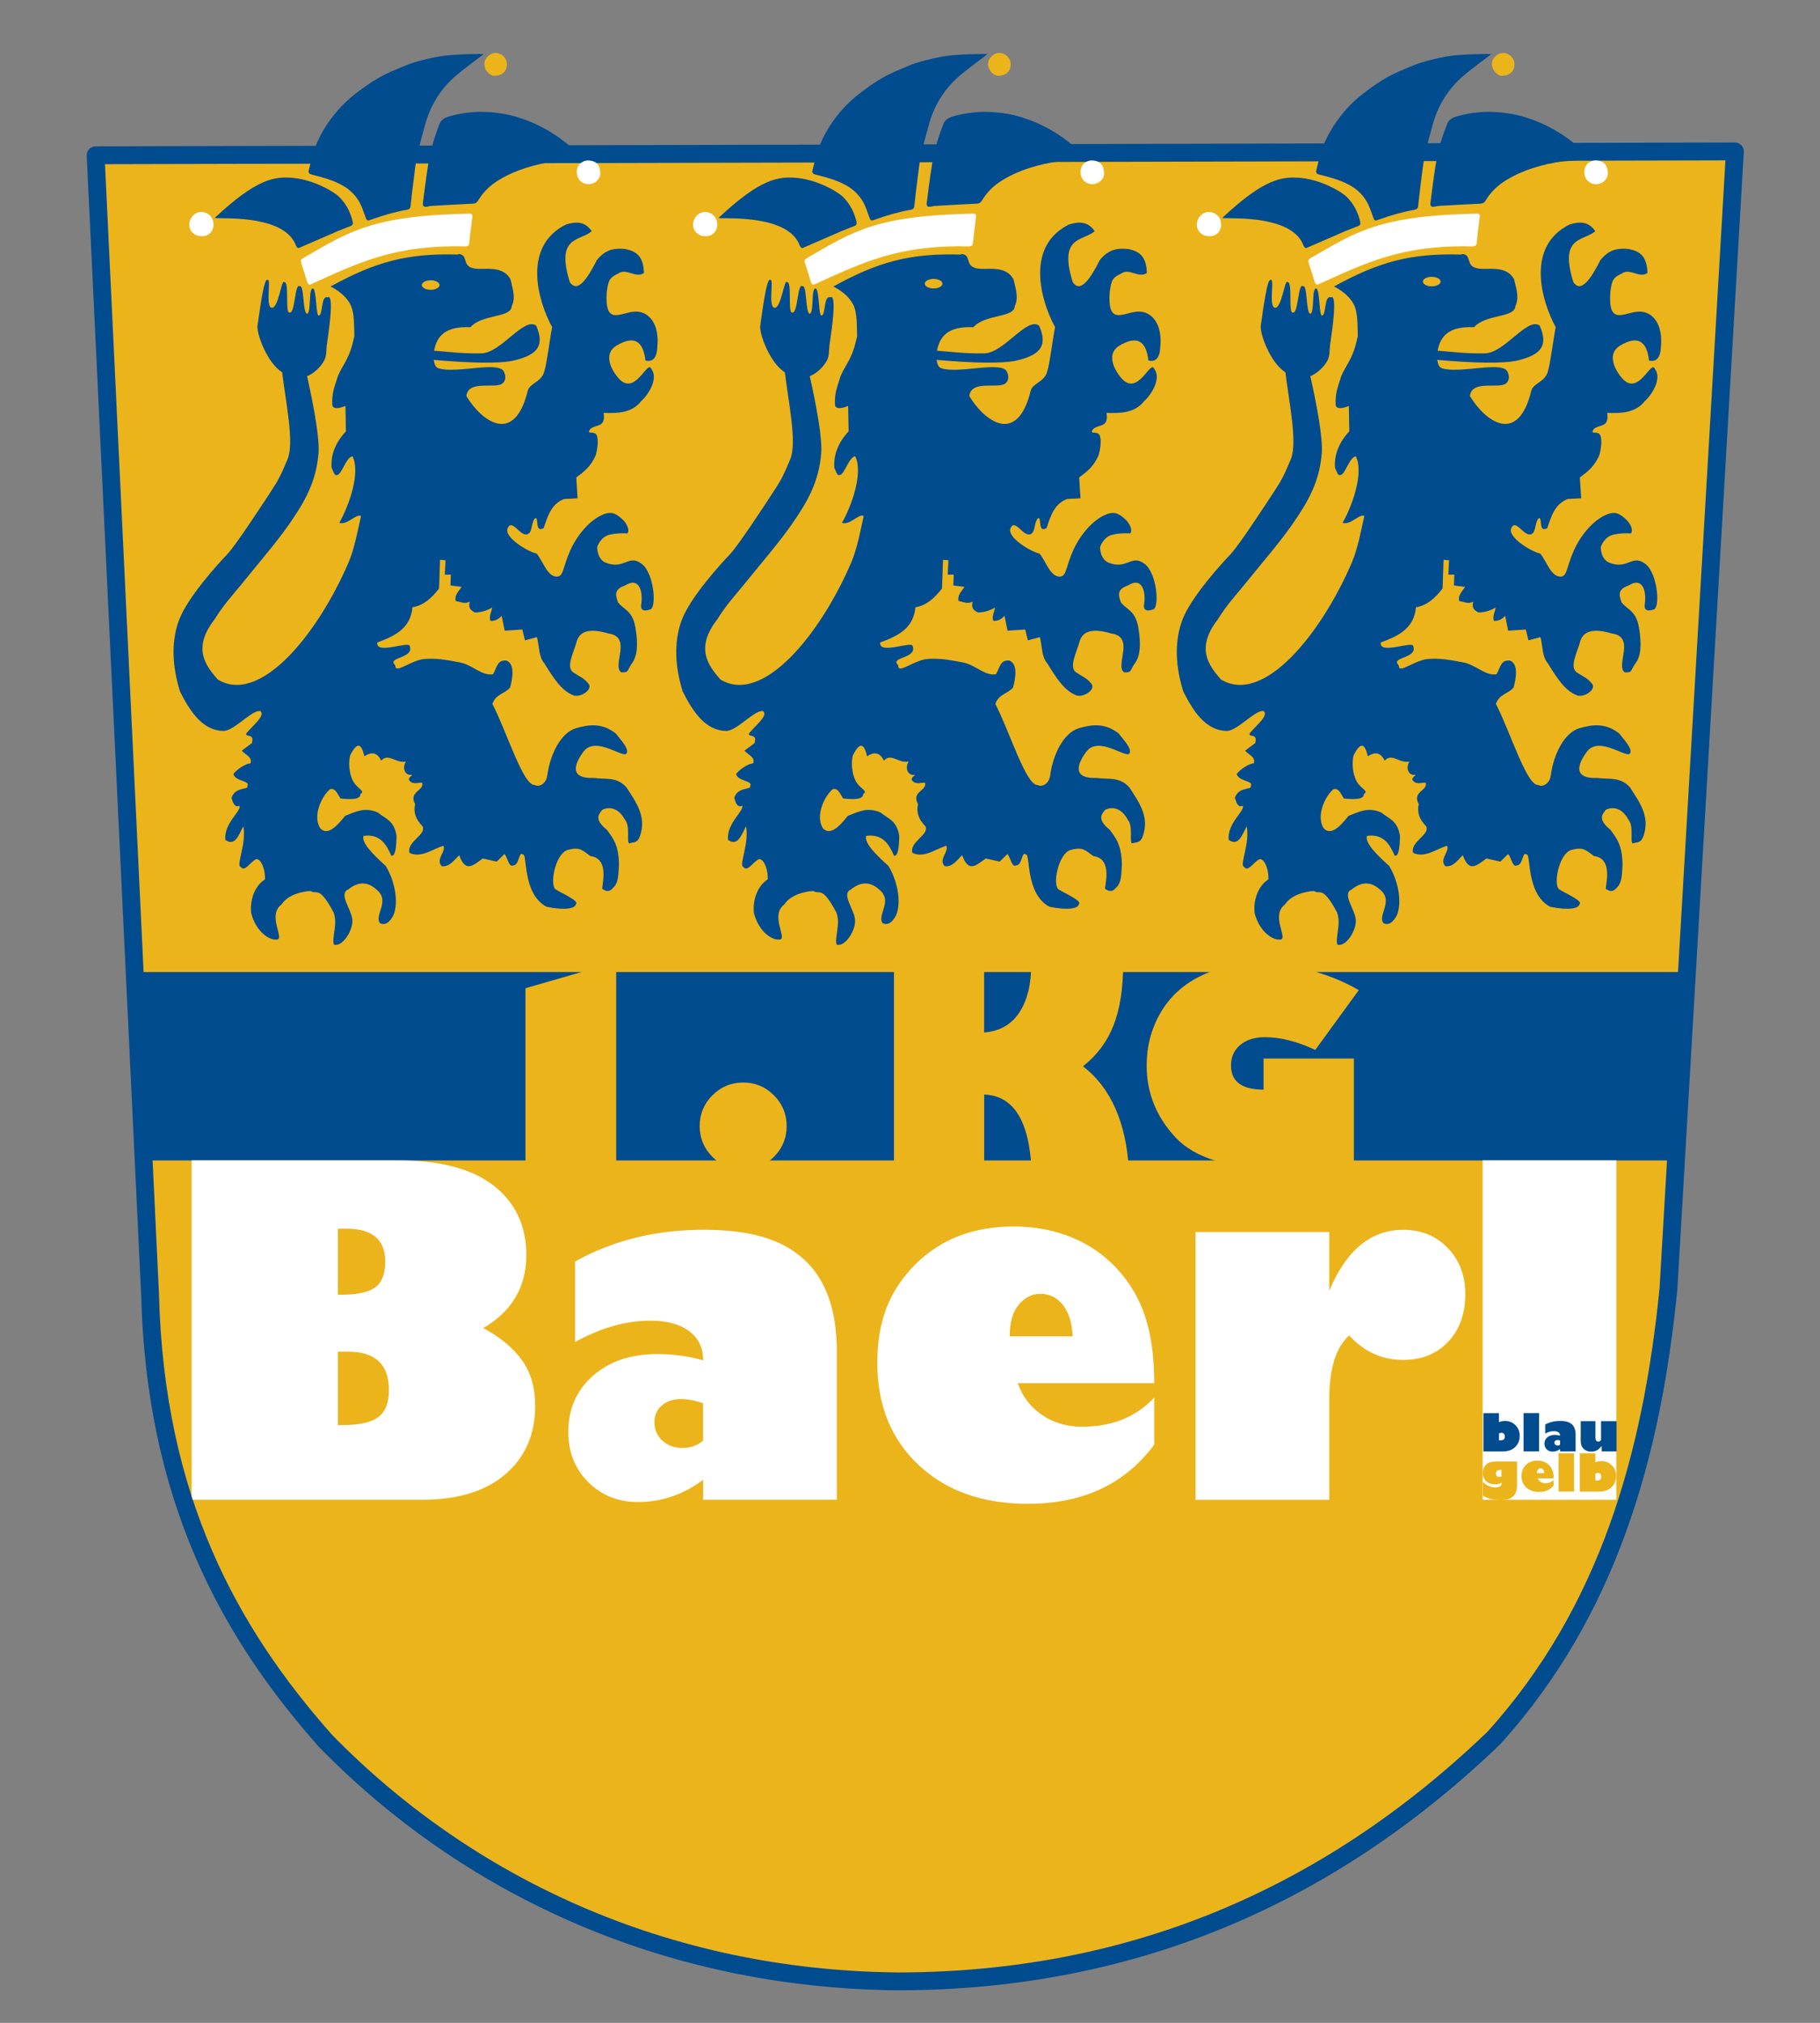<?xml version="1.0" encoding="UTF-8"?>
<svg xmlns="http://www.w3.org/2000/svg" xmlns:xlink="http://www.w3.org/1999/xlink" id="uuid-7d089dda-1c3a-452a-8d17-2b50389f38f7" viewBox="0 0 306 340">
  <rect x="0" y="0" width="306" height="340" fill="#808080" stroke="none"/>
  <defs>
    <clipPath id="uuid-28bd46a9-a8b3-4927-87db-501c021fdb9d">
      <rect width="306" height="340" style="fill:none;"></rect>
    </clipPath>
  </defs>
  <g style="clip-path:url(#uuid-28bd46a9-a8b3-4927-87db-501c021fdb9d);">
    <path d="M16.08,26.1l275.61-.65-11.17,191.19c-2.79,27.99-10.11,54.14-29.32,75.45-28.58,27.45-61.99,40.9-100.19,40.94-39.5-.36-72.72-16.3-96.28-40.42-16.19-18.27-28.64-40.7-29.5-75.1L16.08,26.1Z" style="fill:#ecb41b;"></path>
    <path d="M16.08,26.1l275.61-.65-11.17,191.19c-2.79,27.99-10.11,54.14-29.32,75.45-28.58,27.45-61.99,40.9-100.19,40.94-39.5-.36-72.72-16.3-96.28-40.42-16.19-18.27-28.64-40.7-29.5-75.1L16.08,26.1Z" style="fill:none; stroke:#004c8f; stroke-linejoin:round; stroke-width:3px;"></path>
    <path d="M221.28,28.76c.25-1,.47-2.01.77-3,.51-1.71,1.32-3.29,2.29-4.78,1.29-1.95,2.85-3.68,4.69-5.12,1.31-1.02,2.67-2,4.11-2.82,1.37-.78,2.85-1.37,4.31-1.97,1.88-.78,3.86-1.22,5.86-1.59,2.2-.4,7.16-.45,7.42-.38-.18.18-3.75,2.75-5.18,4.08-2.27,2.12-3.81,4.7-4.64,7.69-.47,1.69-.95,3.39-1.32,5.1-.28,1.28-.42,2.6-.59,3.9-.21,1.58-.39,3.17-.56,4.76-.04.39-.23.56-.6.62-2.08.38-4.1.96-6.08,1.68-.62.23-.68.16-.91-.47-.32-.89-.61-1.82-1.09-2.63-.77-1.3-1.88-2.26-3.28-2.94-1.46-.72-3-1.14-4.57-1.52-.33-.08-.64-.18-.63-.63" style="fill:#004c8f;"></path>
    <path d="M249.92,18.79c2.48.01,4.6.31,6.64.95,3.29,1.04,6.25,2.71,8.85,4.99.56.49,1.1,1.02,1.63,1.55.11.11.14.29.21.44-.14.05-.28.15-.43.16-1.33.09-2.66.11-3.98.25-1.7.18-3.36.57-4.99,1.08-1.6.5-3.11,1.17-4.55,2.03-1.45.87-2.65,2.01-3.52,3.47-.21.35-.45.5-.86.52-2.33.11-4.66.24-7,.38-.25.01-.5.08-.75.13-.49.1-.74-.12-.67-.6.27-2.02.5-4.05.82-6.06.37-2.32.95-4.6,1.82-6.79.02-.06.07-.12.08-.18.23-.99.97-1.34,1.86-1.59,1.69-.48,3.41-.68,4.83-.73" style="fill:#004c8f;"></path>
    <path d="M205.5,36.63c7.04-6.6,10.09-7.06,13.34-6.71,3.25.34,6.59,2.19,7.6,3.19,1.18,1.17,1.89,2.57,2.26,4.17.09.38-.02.59-.36.72-.76.3-1.53.58-2.28.9-2.05.88-4.09,1.77-6.12,2.66-.44.2-.49.21-.76-.24-1.8-5.06-11.52-4.58-13.49-4.65-.04,0-.07-.02-.19-.05" style="fill:#004c8f;"></path>
    <path d="M247.38,41.42c-11.76-.26-17.73,2.76-25.79,6.4-.22.09-.46-.13-.54-.4-.32-1.08-.66-2.14-1.02-3.21-.14-.44-.06-.62.45-.9,7.53-4.32,11.43-7.12,28.05-7.4.1,0,.29.22.28.33-.11,1.03-.25,2.06-.38,3.1-.04.33-.05.66-.09.99-.13.81.04,1.09-.98,1.1" style="fill:#fff;"></path>
    <path d="M203.19,39.69c-1.08,0-1.97-.86-1.96-1.91,0-1.17.91-2.14,2.01-2.14,1.19,0,2.1.93,2.07,2.14-.02,1.17-.9,2.01-2.11,1.91" style="fill:#fff;"></path>
    <path d="M266.38,28.97c-.06-1.24.96-2.07,2.03-2,1.28.08,1.9.82,1.92,2.16.01,1-.94,1.84-2.01,1.83-1.11-.02-1.95-.88-1.93-1.99" style="fill:#fff;"></path>
    <path d="M252.56,12.74c-.87,0-1.73-.99-1.73-2,0-.94.96-1.86,1.92-1.84,1.03.02,1.94.93,1.88,2.01-.05,1.02-.7,1.79-2.07,1.83" style="fill:#ecb41b;"></path>
    <path d="M136.58,28.76c.25-1,.47-2.01.77-3,.52-1.71,1.32-3.29,2.29-4.78,1.29-1.95,2.85-3.68,4.69-5.12,1.31-1.02,2.67-2,4.11-2.82,1.37-.78,2.85-1.37,4.31-1.97,1.88-.78,3.86-1.22,5.85-1.59,2.2-.4,7.16-.45,7.42-.38-.18.18-3.75,2.75-5.18,4.08-2.27,2.12-3.81,4.7-4.64,7.69-.47,1.69-.95,3.39-1.32,5.1-.28,1.28-.42,2.6-.59,3.9-.21,1.58-.39,3.17-.56,4.76-.04.39-.23.56-.6.62-2.08.38-4.1.96-6.08,1.68-.62.23-.68.16-.91-.47-.32-.89-.61-1.82-1.09-2.63-.77-1.3-1.88-2.26-3.28-2.94-1.47-.72-3-1.14-4.57-1.52-.33-.08-.64-.18-.63-.63" style="fill:#004c8f;"></path>
    <path d="M165.22,18.79c2.48.01,4.6.31,6.64.95,3.29,1.04,6.25,2.71,8.85,4.99.57.49,1.1,1.02,1.63,1.55.11.11.14.29.21.44-.14.05-.28.15-.43.16-1.32.09-2.66.11-3.98.25-1.7.18-3.36.57-4.99,1.08-1.6.5-3.11,1.17-4.54,2.03-1.45.87-2.65,2.01-3.52,3.47-.21.35-.45.5-.86.52-2.33.11-4.67.24-7,.38-.25.01-.5.08-.75.13-.49.1-.73-.12-.67-.6.27-2.02.5-4.05.82-6.06.37-2.32.95-4.6,1.82-6.79.02-.06.07-.12.08-.18.23-.99.97-1.34,1.86-1.59,1.69-.48,3.41-.68,4.83-.73" style="fill:#004c8f;"></path>
    <path d="M120.8,36.63c7.04-6.6,10.09-7.06,13.34-6.71,3.25.34,6.59,2.19,7.6,3.19,1.18,1.17,1.89,2.57,2.26,4.17.09.38-.02.59-.36.72-.76.3-1.53.58-2.28.9-2.05.88-4.09,1.77-6.12,2.66-.44.2-.49.21-.76-.24-1.8-5.06-11.52-4.58-13.49-4.65-.04,0-.08-.02-.19-.05" style="fill:#004c8f;"></path>
    <path d="M162.68,41.42c-11.76-.26-17.73,2.76-25.79,6.4-.22.09-.46-.13-.54-.4-.32-1.08-.66-2.14-1.01-3.21-.14-.44-.06-.62.45-.9,7.53-4.32,11.42-7.12,28.05-7.4.1,0,.29.22.28.33-.11,1.03-.25,2.06-.38,3.1-.04.33-.05.66-.09.99-.13.81.04,1.09-.98,1.1" style="fill:#fff;"></path>
    <path d="M118.49,39.69c-1.08,0-1.96-.86-1.96-1.91,0-1.17.91-2.14,2-2.14,1.19,0,2.1.93,2.07,2.14-.03,1.17-.9,2.01-2.11,1.91" style="fill:#fff;"></path>
    <path d="M181.68,28.97c-.06-1.24.96-2.07,2.03-2,1.27.08,1.9.82,1.92,2.16.01,1-.94,1.84-2.01,1.83-1.11-.02-1.95-.88-1.93-1.99" style="fill:#fff;"></path>
    <path d="M167.86,12.74c-.87,0-1.73-.99-1.73-2,0-.94.96-1.86,1.92-1.84,1.03.02,1.94.93,1.88,2.01-.05,1.02-.7,1.79-2.08,1.83" style="fill:#ecb41b;"></path>
    <path d="M51.88,28.76c.25-1,.47-2.01.77-3,.52-1.71,1.32-3.29,2.29-4.78,1.29-1.95,2.85-3.68,4.69-5.12,1.31-1.02,2.67-2,4.11-2.82,1.37-.78,2.85-1.37,4.31-1.97,1.88-.78,3.86-1.22,5.85-1.59,2.2-.4,7.16-.45,7.42-.38-.18.18-3.75,2.75-5.18,4.08-2.27,2.12-3.81,4.7-4.64,7.69-.47,1.69-.94,3.39-1.32,5.1-.28,1.28-.42,2.6-.59,3.9-.21,1.58-.39,3.17-.56,4.76-.04.39-.23.56-.6.62-2.08.38-4.1.96-6.08,1.68-.62.23-.68.16-.91-.47-.32-.89-.61-1.82-1.09-2.63-.77-1.3-1.89-2.26-3.28-2.94-1.47-.72-3-1.14-4.57-1.52-.33-.08-.64-.18-.63-.63" style="fill:#004c8f;"></path>
    <path d="M80.52,18.79c2.48.01,4.6.31,6.64.95,3.29,1.04,6.25,2.71,8.85,4.99.57.49,1.1,1.02,1.63,1.55.11.11.14.29.21.44-.14.05-.28.15-.43.16-1.33.09-2.66.11-3.98.25-1.7.18-3.36.57-4.99,1.08-1.6.5-3.12,1.17-4.55,2.03-1.45.87-2.65,2.01-3.52,3.47-.21.35-.45.5-.86.52-2.33.11-4.67.24-7,.38-.25.01-.5.08-.75.13-.49.1-.73-.12-.67-.6.27-2.02.5-4.05.82-6.06.37-2.32.95-4.6,1.81-6.79.02-.06.07-.12.08-.18.23-.99.97-1.34,1.86-1.59,1.69-.48,3.41-.68,4.83-.73" style="fill:#004c8f;"></path>
    <path d="M36.1,36.63c7.04-6.6,10.09-7.06,13.34-6.71,3.25.34,6.59,2.19,7.6,3.19,1.18,1.17,1.89,2.57,2.26,4.17.09.38-.02.59-.36.72-.76.3-1.53.58-2.28.9-2.05.88-4.09,1.77-6.12,2.66-.44.2-.49.21-.76-.24-1.8-5.06-11.52-4.58-13.49-4.65-.04,0-.08-.02-.19-.05" style="fill:#004c8f;"></path>
    <path d="M77.98,41.42c-11.76-.26-17.73,2.76-25.79,6.4-.22.09-.45-.13-.53-.4-.32-1.08-.66-2.14-1.01-3.21-.15-.44-.06-.62.45-.9,7.53-4.32,11.42-7.12,28.05-7.4.1,0,.29.22.28.33-.11,1.03-.25,2.06-.38,3.1-.04.33-.05.66-.09.99-.13.81.04,1.09-.97,1.1" style="fill:#fff;"></path>
    <path d="M33.79,39.69c-1.08,0-1.97-.86-1.96-1.91,0-1.17.91-2.14,2-2.14,1.19,0,2.1.93,2.07,2.14-.03,1.17-.9,2.01-2.12,1.91" style="fill:#fff;"></path>
    <path d="M96.98,28.97c-.06-1.24.96-2.07,2.03-2,1.28.08,1.9.82,1.92,2.16.01,1-.94,1.84-2.01,1.83-1.11-.02-1.95-.88-1.93-1.99" style="fill:#fff;"></path>
    <path d="M83.16,12.74c-.87,0-1.73-.99-1.73-2,0-.94.96-1.86,1.92-1.84,1.03.02,1.94.93,1.88,2.01-.05,1.02-.7,1.79-2.08,1.83" style="fill:#ecb41b;"></path>
    <rect x="23.4" y="163.38" width="259.31" height="31.67" style="fill:#004c8f;"></rect>
    <path d="M77.05,42.79c-8.51-.26-13.87,1.18-21.48,5.37,0,0,2.27,1,3.32,2.98.75,1.41.61,3.74.69,5.32-.8,3.93-1.85,4.6-2.78,6.77-.42,1.5-1.08,2.71-.93,4.91.26.83,1.61.32,2.21.1l.08,4.26c-1.83,1.97-2.57,4.03-2.4,6.15.3.55.44,1.38.9,1.19.8-.02,1.52-3.03,2.61-3.14,1.38,2.78-.61,8.36-2.23,11.18,1.36.45,2.84-1.61,3.66-1.15-.54,2.38-1.1,5.51-2.13,7.89-5.12,11.86-14.81,23.97-21.98,19.58-2.05-2.37-4.29-5.25-.49-10.13,1.43-2.34,2.99-4.01,4.34-5.67,3.33-4.13,6.06-7.23,8.23-10.37,2.6-3.75,4.49-7.05,4.88-11.85.2-2.5-.79-7.91-1.92-12.95,1.08-.41,2.32-1.56,2.87-2.62.5-.97.27-1.77.54-3.25.25-1.81,1.17-7.97.06-7.38-1.17-.39-.76,2.88-1.48,3.06-.54.18-.35-4.2-.98-4.56-.84-.08-.27,4.1-1.01,4.26-.76-.1-.46-4.99-1.24-4.62-.82-.71-.78,4.71-1.69,4.4-.84.29.02-5.34-.92-5.09-.44-.62-.97,4.47-2.1,4.3-1.12-.17.01-5.11-.72-4.67h0c-.58-.35-1.22,4.68-1.66,7.64-.2,1.31,1.55,6.23,4.14,7.88.57,4.88,2.09,11.79.9,14.63-1.18,2.84-1.63,3.63-2.88,5.53-1.25,1.9-5.82,8.93-7.26,10.43-1.44,1.51-6.68,7.2-8.12,11.11-1.4,3.81-1.04,7.99.18,11.93,1.81,3.63,3.91,6.56,7.27,6.65,1.8.05,4.94-3.69,6.26-3.33.88.75-1.31,2.42-2.39,3.76-.12.72,1.43-.11.95,1.61l-1.69,1.27c.54.69,1.86,1.07,1.44,2.15-.76,0-2.16.91-2.85,1.75.16,1.24,2.91,1.14,2.34,2.02.35.72-2.07.08-2.66,2.01.25.93.59,1.71,1.33,1.32.36.93-2.64,2.92-2.38,5.74,1.61,1.18,2.25-.78,3.03-2.28.57,2.88-1.24,6.54-.46,6.82.67.9,1.47-.59,2.44-1.21.83-.52,1.73,1.45,1.66,3.31-1.78,1.15-2.56,3.53-2.32,5.67.82,3.2,3.19,4.75,4.49,4.42.94-.44-1.75-4.11.62-5.87.98-1.55,3.32-2.2,4.87-2.26,1.12.69,1.4-1,3.87,3.58.75,1.96-.31,4.09.05,5.43,1.44.47,3.27-2.42,3.11-4.2-.16-1.78-2.4-4.36-.67-5.08,1.96-1.59,3.66-1.17,5.19.47,1.51,1.82-.77,3.87.1,5.2,1.01.46,1.69-.24,2.27-1.29,1-2.3.14-6.05-1.28-8.32-2.22-2.01-4.08-3.9-3.74-5.05,2.78-.38,3.81,1.37,4.68,3.33.67.14.85-1.34.88-3.35-.4-2.6-1.94-2.9-3.14-3.91-2.29-1.01-3.85-.06-5.52.57-1.56,2.01-3.03,3.29-4.17,2.08-1.29-2.04.15-5.29,1.64-6.57.9-.26,1.27.8,1.76,1.56,1.7.18,3.42.21,3.35-.74.9-.53-.5-.9-1.16-2.06-.75-1.29-.87-3.25-.56-4.44,1.14-2.27,1.87-2.12,2.39.15,1.39-.93,2.25-.47,2.83.73,1.23-1.37,2.44.51,4.15.15-.73,1.22-.02,2.48,1.07,2.21-.24.38-.99.65-.25,1.22.63.39,1.26.11,1.9.12.46,1.33-2.35,1.5-1.16,3.6-.6,2.49,1.54,3.8,1.29,3.88.46,1.33-2.75,2.51-2.24,4.31,1.9.95,3.8-.59,5.7-1.19.49.98-1.38,2.29-.28,3.44,1.3.18,2.05-1.02,2.94-1.85,1.06,3,2.32,1.73,3.97.55l2.33.53,1.31-1.28c.52.57.74,2.31,1.45,1.92,1.05.02.97-2.52,1.62-1.82.84-.4-.17,6.54,3.99,8.77,3.26.66,4.82.27,4.95-.43.59-.56-2.27-1.77-3.39-2.48-1.11-.71-.06-6.07,2.01-6.64,2.07-.57,2.53.1,3.79,1.02,2.92.39,2.21,3.74,2,5.5.58.41,1.16.61,1.74-.05.96-.85.97-1.85,1.09-3.97-.05-3.31-.94-4.4-2.04-5.89-2.2-1.77-1.35-2.63-.76-3.36,1.04-.52,2.67-.46,3.81,1.69,1.04,1.14.03,4.44.94,3.89.58-.13,1.21-.04,1.59-1.2,1.13-3.3-.71-5.69-2.28-8.15-1.65-1.85-3.6-1.3-5.44-1.58-4.67.19-2.95-2.88-1.77-4.45,2.06-2.65,6.55,1.13,7.21.36.51-.82-.96-2.29-1.8-3.39-2.31-1.81-4.54-1.51-6.68-.88-2.57.76-4.36,4.4-4.83,7.91-.21,1.57-1.53,2.03-2.1,1.63-1.93.23-4.76-9.06-7.13-13.62.54-1.67,2.14-1.72,2.98-2.77.43-1.6.81-3.95-.61-4.52-1.55-.14-1.54,1.02-2.27,2.3-1.85.33-3.53-1.62-5.54-1.98-2.32-.44-4.3-.83-6.45-.53-2.45.57-4.5,2.48-4.44.99-1.54-1.38,3.21-1.12,2.43-3.18.02-1.03-5.73,1.53-5.46-.64,2.88-1.07,5.59-2.3,5.92-5.92,1.9-.32,3.22-1.54,4.47-3.16l.17-4.82.92.08-.12,2.43,1.01-.02-.07,1.83,1.88.23c-.65.96-1.18,1.41-1.01,2.37,1,.21,1.59.55,2.38.11-.26,1.03.08,1.44.9,1.83,1.22-.04,2.08-.37,2.87-.84-.09.63-.61,1.6-.28,2.24.55.06,1.32-.18,1.87-.85l.51,2.51,2.97-.2.44,1.82,2.02-.54c.4,1.48.26,3.32,1.25,4.41,1.59,2.59,2.86,4.53,4.78,5.33,1.1.57,3.5-.9,2.62-1.93-.89-1.03-.97-.85-2.53-1.87-1.35-.88.14-3.52.58-5.28.53-1.66,2.15-2.21,5.27-1.28,4.14.56.58,5.39,2.2,6.54,1.35.08.96-.38,1.82-1.54.86-1.16,1.06-3.06.57-5.96-.49-2.9-1.9-2.96-2.94-4.27-.36-1.08-.78-2.16,1.17-2.82,2.45-1.57,3.06,1.07,2.74,3.12-.2,1.29.79,1.14,1.38.93,1.29.03.83-6.02-1.24-7.65-2.28-1.8-2.95,1.02-6.12-.25-1.44-.58-1.45-2.59-1.41-2.66,0,0,.53-1.64,2.02-2.02,1.48-.37,3.04-.23,3.04-.23.41-.51.02-1.66-1.03-2.55-1.05-.89-1.82-1.28-3.56-.39-1.74.89-3.74,3-4.99,5.75-1.25,2.76-1.12,4.3-2.14,4.44-1.71.15-2.38-2.46-3.52-3.85-1.69-.41-5.54-2.81-4.89-4.28.74-1.7,2.12,1.48,3.35,1.01.85-.32.55-1.81,1.22-2.65.78-.5-.12,2.57,1.49,1.62.66-1.94,1.24-4.04,3.43-4.88l2.27-.12-.22-3.51c1.24-.91,2.48-1.83,3.29-3.8.29-1.03.51-2.74.09-3.38-.47-.71-1.78.09-1.02-.97,1-.85,2.6-.15,2.24-2.7,2.21.08,4.73.06,6.31-1.97,1.35-1.21,2.89-3.9,1.72-5.4-.67-1.74-2.83,5.05-5.74,1.29-1.17-1.44-2.29-3.95-.11-5.24,3-1.78,4.47-.72,4.85,2.51.95.26,1.9-.11,1.99-2.2.42-3.89-1.39-6.16-3.82-6.01-2.43.15-5.05,2.45-4.68-3.23.26-1.99.43-2.48,1.89-3.15,1.45-1.03,2.91.84,4.36-.1-.07-2.96-1.4-3.68-3.11-4.04-1.6-.15-3.2-.12-4.8,1.86-1.69,3.33-3.28,5.54-4.54,3.72-2.46-7.82,1.7-6.86,3.68-8.58-1.17-1.71-2.7-1.62-4.31-1.13-7.38,3.63-4.8,12.76-2.35,17.26-.44,2.23-.84,5.87-1.34,7.54-.52,1.71-2.45,1.89-2.76,3.16-2.29,9.32-7.85,5.01-10.32.88.32-2.79,4.85-1.16,6.05-2.11.76-.6.5-1.55.22-2.06-.96-1.71-7.97.42-10.91-.48-.69-.21-.69-.82-.87-1.43,5.93.51,11.08.7,13.64.07,3.97-.97,5.02-2.56,3.61-5.82-2.04-1.56-5.91,4.61-9.24,4.66-3.33.05-5.67-.29-7.93-.45.45-2.37,1.8-4.15,6.11-3.95,1.99-2.25,6.85-1.53,6.95-3.53.68-1.45.17-2.86-.21-4.51-1.45-2.66-4.82-1.37-6.49-1.93-1.68-.55-.55-2.28-2.35-2.34" style="fill:#004c8f;"></path>
    <path d="M161.58,42.79c-8.51-.26-13.87,1.18-21.48,5.37,0,0,2.27,1,3.32,2.98.75,1.41.61,3.74.69,5.32-.8,3.93-1.85,4.6-2.79,6.77-.42,1.5-1.07,2.71-.93,4.91.26.83,1.61.32,2.21.1l.08,4.26c-1.82,1.97-2.56,4.03-2.4,6.15.3.55.44,1.38.9,1.19.8-.02,1.52-3.03,2.61-3.14,1.38,2.78-.61,8.36-2.23,11.18,1.36.45,2.84-1.61,3.66-1.15-.54,2.38-1.1,5.51-2.13,7.89-5.11,11.86-14.8,23.97-21.98,19.58-2.05-2.37-4.29-5.25-.49-10.13,1.44-2.34,2.99-4.01,4.34-5.67,3.34-4.13,6.06-7.23,8.23-10.37,2.6-3.75,4.5-7.05,4.88-11.85.2-2.5-.79-7.91-1.92-12.95,1.08-.41,2.32-1.56,2.87-2.62.5-.97.27-1.77.54-3.25.25-1.81,1.18-7.97.06-7.38-1.17-.39-.76,2.88-1.48,3.06-.54.18-.35-4.2-.98-4.56-.84-.08-.27,4.1-1.01,4.26-.76-.1-.46-4.99-1.24-4.62-.82-.71-.78,4.71-1.69,4.4-.84.29.02-5.34-.92-5.09-.44-.62-.97,4.47-2.1,4.3-1.12-.17.01-5.11-.72-4.67h0c-.58-.35-1.22,4.68-1.66,7.64-.2,1.31,1.55,6.23,4.14,7.88.57,4.88,2.09,11.79.9,14.63-1.18,2.84-1.63,3.63-2.88,5.53-1.25,1.9-5.82,8.93-7.26,10.43-1.44,1.51-6.68,7.2-8.12,11.11-1.4,3.81-1.04,7.99.18,11.93,1.81,3.63,3.91,6.56,7.27,6.65,1.8.05,4.94-3.69,6.26-3.33.88.75-1.31,2.42-2.39,3.76-.12.72,1.43-.11.95,1.61l-1.69,1.27c.54.69,1.86,1.07,1.44,2.15-.76,0-2.16.91-2.85,1.75.16,1.24,2.91,1.14,2.35,2.02.35.72-2.07.08-2.67,2.01.25.93.59,1.71,1.33,1.32.36.93-2.64,2.92-2.38,5.74,1.61,1.18,2.25-.78,3.03-2.28.57,2.88-1.24,6.54-.46,6.82.67.9,1.47-.59,2.45-1.21.83-.52,1.73,1.45,1.66,3.31-1.77,1.15-2.56,3.53-2.32,5.67.82,3.2,3.19,4.75,4.49,4.42.94-.44-1.75-4.11.62-5.87.98-1.55,3.32-2.2,4.87-2.26,1.12.69,1.4-1,3.87,3.58.75,1.96-.31,4.09.04,5.43,1.44.47,3.27-2.42,3.11-4.2-.15-1.78-2.4-4.36-.67-5.08,1.96-1.59,3.66-1.17,5.19.47,1.51,1.82-.77,3.87.1,5.2,1.01.46,1.69-.24,2.27-1.29,1-2.3.14-6.05-1.28-8.32-2.23-2.01-4.08-3.9-3.74-5.05,2.78-.38,3.82,1.37,4.68,3.33.67.14.85-1.34.88-3.35-.4-2.6-1.94-2.9-3.14-3.91-2.29-1.01-3.85-.06-5.52.57-1.56,2.01-3.03,3.29-4.17,2.08-1.29-2.04.15-5.29,1.64-6.57.9-.26,1.26.8,1.76,1.56,1.7.18,3.41.21,3.35-.74.9-.53-.5-.9-1.16-2.06-.75-1.29-.87-3.25-.56-4.44,1.14-2.27,1.87-2.12,2.39.15,1.4-.93,2.25-.47,2.84.73,1.23-1.37,2.44.51,4.15.15-.73,1.22-.02,2.48,1.07,2.21-.24.38-.99.65-.24,1.22.63.39,1.26.11,1.9.12.46,1.33-2.35,1.5-1.15,3.6-.6,2.49,1.54,3.8,1.29,3.88.46,1.33-2.75,2.51-2.24,4.31,1.9.95,3.8-.59,5.7-1.19.49.98-1.38,2.29-.27,3.44,1.3.18,2.05-1.02,2.94-1.85,1.06,3,2.32,1.73,3.97.55l2.33.53,1.31-1.28c.52.57.74,2.31,1.45,1.92,1.05.02.97-2.52,1.62-1.82.84-.4-.17,6.54,3.99,8.77,3.26.66,4.82.27,4.95-.43.59-.56-2.27-1.77-3.39-2.48-1.11-.71-.06-6.07,2.01-6.64,2.07-.57,2.53.1,3.79,1.02,2.92.39,2.21,3.74,1.99,5.5.58.41,1.16.61,1.74-.05.96-.85.98-1.85,1.09-3.97-.05-3.31-.94-4.4-2.04-5.89-2.2-1.77-1.35-2.63-.76-3.36,1.04-.52,2.67-.46,3.8,1.69,1.04,1.14.03,4.44.95,3.89.58-.13,1.21-.04,1.59-1.2,1.13-3.3-.71-5.69-2.28-8.15-1.65-1.85-3.6-1.3-5.44-1.58-4.67.19-2.95-2.88-1.77-4.45,2.06-2.65,6.55,1.13,7.21.36.51-.82-.96-2.29-1.8-3.39-2.31-1.81-4.53-1.51-6.68-.88-2.57.76-4.36,4.4-4.83,7.91-.21,1.57-1.53,2.03-2.09,1.63-1.93.23-4.76-9.06-7.13-13.62.54-1.67,2.14-1.72,2.98-2.77.43-1.6.81-3.95-.61-4.52-1.55-.14-1.54,1.02-2.27,2.3-1.85.33-3.53-1.62-5.54-1.98-2.32-.44-4.3-.83-6.45-.53-2.45.57-4.5,2.48-4.44.99-1.54-1.38,3.21-1.12,2.43-3.18.02-1.03-5.73,1.53-5.46-.64,2.88-1.07,5.59-2.3,5.92-5.92,1.9-.32,3.21-1.54,4.47-3.16l.17-4.82.91.08-.12,2.43,1.01-.02-.07,1.83,1.88.23c-.65.96-1.18,1.41-1.01,2.37,1.01.21,1.59.55,2.38.11-.26,1.03.09,1.44.9,1.83,1.22-.04,2.08-.37,2.87-.84-.09.63-.61,1.6-.28,2.24.55.06,1.32-.18,1.87-.85l.51,2.51,2.97-.2.44,1.82,2.02-.54c.4,1.48.26,3.32,1.25,4.41,1.59,2.59,2.86,4.53,4.78,5.33,1.1.57,3.5-.9,2.62-1.93-.89-1.03-.97-.85-2.53-1.87-1.35-.88.14-3.52.58-5.28.52-1.66,2.15-2.21,5.27-1.28,4.14.56.58,5.39,2.2,6.54,1.35.08.96-.38,1.82-1.54.86-1.16,1.06-3.06.57-5.96-.49-2.9-1.9-2.96-2.94-4.27-.36-1.08-.78-2.16,1.17-2.82,2.45-1.57,3.06,1.07,2.74,3.12-.2,1.29.79,1.14,1.38.93,1.29.03.83-6.02-1.24-7.65-2.28-1.8-2.95,1.02-6.12-.25-1.44-.58-1.45-2.59-1.41-2.66,0,0,.54-1.64,2.02-2.02,1.48-.37,3.04-.23,3.04-.23.41-.51.02-1.66-1.03-2.55-1.05-.89-1.82-1.28-3.56-.39-1.74.89-3.74,3-4.99,5.75-1.25,2.76-1.12,4.3-2.14,4.44-1.71.15-2.39-2.46-3.52-3.85-1.69-.41-5.54-2.81-4.89-4.28.74-1.7,2.12,1.48,3.35,1.01.85-.32.56-1.81,1.22-2.65.78-.5-.12,2.57,1.49,1.62.66-1.94,1.24-4.04,3.43-4.88l2.27-.12-.22-3.51c1.24-.91,2.48-1.83,3.29-3.8.29-1.03.51-2.74.09-3.38-.47-.71-1.78.09-1.01-.97.99-.85,2.6-.15,2.24-2.7,2.21.08,4.73.06,6.31-1.97,1.35-1.21,2.89-3.9,1.72-5.4-.67-1.74-2.83,5.05-5.74,1.29-1.16-1.44-2.29-3.95-.11-5.24,3-1.78,4.48-.72,4.85,2.51.95.26,1.9-.11,1.99-2.2.42-3.89-1.39-6.16-3.82-6.01-2.43.15-5.05,2.45-4.68-3.23.26-1.99.43-2.48,1.89-3.15,1.45-1.03,2.91.84,4.36-.1-.07-2.96-1.4-3.68-3.11-4.04-1.6-.15-3.2-.12-4.8,1.86-1.69,3.33-3.28,5.54-4.54,3.72-2.46-7.82,1.7-6.86,3.68-8.58-1.17-1.71-2.7-1.62-4.31-1.13-7.38,3.63-4.8,12.76-2.35,17.26-.44,2.23-.84,5.87-1.34,7.54-.52,1.71-2.45,1.89-2.76,3.16-2.29,9.32-7.85,5.01-10.32.88.32-2.79,4.85-1.16,6.05-2.11.76-.6.5-1.55.22-2.06-.96-1.71-7.97.42-10.91-.48-.69-.21-.7-.82-.87-1.43,5.93.51,11.08.7,13.64.07,3.97-.97,5.02-2.56,3.61-5.82-2.04-1.56-5.91,4.61-9.24,4.66-3.33.05-5.67-.29-7.93-.45.45-2.37,1.8-4.15,6.12-3.95,1.99-2.25,6.85-1.53,6.95-3.53.68-1.45.17-2.86-.21-4.51-1.45-2.66-4.82-1.37-6.49-1.93-1.68-.55-.55-2.28-2.35-2.34" style="fill:#004c8f;"></path>
    <path d="M245.76,42.79c-8.51-.26-13.87,1.18-21.48,5.37,0,0,2.27,1,3.32,2.98.75,1.41.61,3.74.69,5.32-.8,3.93-1.85,4.6-2.79,6.77-.42,1.5-1.07,2.71-.93,4.91.26.83,1.61.32,2.21.1l.08,4.26c-1.82,1.97-2.56,4.03-2.4,6.15.3.55.44,1.38.9,1.19.8-.02,1.52-3.03,2.6-3.14,1.38,2.78-.61,8.36-2.23,11.18,1.36.45,2.84-1.61,3.66-1.15-.54,2.38-1.1,5.51-2.13,7.89-5.11,11.86-14.8,23.97-21.99,19.58-2.05-2.37-4.29-5.25-.49-10.13,1.43-2.34,2.99-4.01,4.34-5.67,3.34-4.13,6.06-7.23,8.23-10.37,2.6-3.75,4.5-7.05,4.88-11.85.2-2.5-.79-7.91-1.92-12.95,1.08-.41,2.32-1.56,2.87-2.62.5-.97.27-1.77.54-3.25.25-1.81,1.18-7.97.06-7.38-1.17-.39-.76,2.88-1.48,3.06-.54.18-.35-4.2-.98-4.56-.84-.08-.27,4.1-1.01,4.26-.76-.1-.46-4.99-1.24-4.62-.82-.71-.78,4.71-1.69,4.4-.84.29.01-5.34-.92-5.09-.44-.62-.97,4.47-2.1,4.3-1.13-.17.01-5.11-.72-4.67h0c-.58-.35-1.22,4.68-1.66,7.64-.2,1.31,1.55,6.23,4.14,7.88.57,4.88,2.09,11.79.9,14.63-1.18,2.84-1.63,3.63-2.88,5.53-1.25,1.9-5.82,8.93-7.26,10.43-1.44,1.51-6.68,7.2-8.12,11.11-1.4,3.81-1.04,7.99.18,11.93,1.82,3.63,3.91,6.56,7.27,6.65,1.8.05,4.94-3.69,6.26-3.33.88.75-1.31,2.42-2.38,3.76-.12.72,1.43-.11.95,1.61l-1.69,1.27c.54.69,1.86,1.07,1.44,2.15-.76,0-2.16.91-2.85,1.75.16,1.24,2.91,1.14,2.35,2.02.35.72-2.07.08-2.66,2.01.25.93.59,1.71,1.33,1.32.35.93-2.64,2.92-2.38,5.74,1.61,1.18,2.25-.78,3.03-2.28.57,2.88-1.24,6.54-.46,6.82.67.9,1.47-.59,2.45-1.21.83-.52,1.73,1.45,1.66,3.31-1.77,1.15-2.56,3.53-2.32,5.67.82,3.2,3.19,4.75,4.49,4.42.94-.44-1.75-4.11.62-5.87.98-1.55,3.32-2.2,4.87-2.26,1.11.69,1.4-1,3.87,3.58.75,1.96-.31,4.09.05,5.43,1.44.47,3.27-2.42,3.11-4.2-.15-1.78-2.4-4.36-.67-5.08,1.96-1.59,3.66-1.17,5.19.47,1.51,1.82-.77,3.87.1,5.2,1.01.46,1.69-.24,2.27-1.29,1-2.3.14-6.05-1.28-8.32-2.23-2.01-4.08-3.9-3.74-5.05,2.78-.38,3.82,1.37,4.68,3.33.67.14.85-1.34.88-3.35-.4-2.6-1.94-2.9-3.14-3.91-2.29-1.01-3.85-.06-5.52.57-1.56,2.01-3.03,3.29-4.17,2.08-1.29-2.04.15-5.29,1.64-6.57.9-.26,1.26.8,1.75,1.56,1.7.18,3.42.21,3.36-.74.9-.53-.5-.9-1.16-2.06-.75-1.29-.87-3.25-.56-4.44,1.14-2.27,1.87-2.12,2.39.15,1.4-.93,2.25-.47,2.84.73,1.23-1.37,2.44.51,4.15.15-.73,1.22-.02,2.48,1.07,2.21-.24.38-.99.65-.24,1.22.63.39,1.26.11,1.9.12.46,1.33-2.35,1.5-1.15,3.6-.6,2.49,1.54,3.8,1.29,3.88.46,1.33-2.75,2.51-2.24,4.31,1.9.95,3.8-.59,5.7-1.19.49.98-1.38,2.29-.28,3.44,1.3.18,2.05-1.02,2.94-1.85,1.06,3,2.32,1.73,3.97.55l2.34.53,1.31-1.28c.52.57.74,2.31,1.45,1.92,1.05.02.97-2.52,1.61-1.82.84-.4-.17,6.54,3.99,8.77,3.26.66,4.82.27,4.95-.43.59-.56-2.27-1.77-3.39-2.48-1.11-.71-.06-6.07,2.01-6.64,2.07-.57,2.53.1,3.79,1.02,2.92.39,2.21,3.74,1.99,5.5.58.41,1.16.61,1.74-.05.95-.85.98-1.85,1.09-3.97-.05-3.31-.94-4.4-2.04-5.89-2.2-1.77-1.35-2.63-.76-3.36,1.04-.52,2.67-.46,3.8,1.69,1.04,1.14.03,4.44.94,3.89.58-.13,1.21-.04,1.59-1.2,1.14-3.3-.71-5.69-2.28-8.15-1.65-1.85-3.6-1.3-5.45-1.58-4.67.19-2.94-2.88-1.77-4.45,2.05-2.65,6.55,1.13,7.21.36.51-.82-.96-2.29-1.8-3.39-2.31-1.81-4.53-1.51-6.68-.88-2.57.76-4.36,4.4-4.82,7.91-.21,1.57-1.53,2.03-2.1,1.63-1.93.23-4.76-9.06-7.13-13.62.54-1.67,2.14-1.72,2.98-2.77.43-1.6.81-3.95-.61-4.52-1.55-.14-1.54,1.02-2.27,2.3-1.84.33-3.53-1.62-5.54-1.98-2.32-.44-4.3-.83-6.45-.53-2.45.57-4.5,2.48-4.44.99-1.54-1.38,3.21-1.12,2.43-3.18.02-1.03-5.73,1.53-5.46-.64,2.88-1.07,5.59-2.3,5.92-5.92,1.9-.32,3.22-1.54,4.47-3.16l.17-4.82.92.08-.12,2.43,1.01-.02-.07,1.83,1.88.23c-.65.96-1.18,1.41-1.01,2.37,1.01.21,1.59.55,2.38.11-.26,1.03.09,1.44.9,1.83,1.22-.04,2.08-.37,2.87-.84-.09.63-.61,1.6-.28,2.24.55.06,1.32-.18,1.87-.85l.51,2.51,2.97-.2.44,1.82,2.02-.54c.4,1.48.26,3.32,1.25,4.41,1.59,2.59,2.86,4.53,4.78,5.33,1.1.57,3.5-.9,2.62-1.93-.88-1.03-.97-.85-2.53-1.87-1.35-.88.14-3.52.58-5.28.53-1.66,2.15-2.21,5.27-1.28,4.14.56.58,5.39,2.2,6.54,1.35.08.96-.38,1.83-1.54.86-1.16,1.06-3.06.57-5.96s-1.9-2.96-2.94-4.27c-.36-1.08-.78-2.16,1.17-2.82,2.45-1.57,3.06,1.07,2.74,3.12-.2,1.29.79,1.14,1.38.93,1.29.03.83-6.02-1.24-7.65-2.28-1.8-2.95,1.02-6.12-.25-1.44-.58-1.45-2.59-1.41-2.66,0,0,.54-1.64,2.02-2.02,1.48-.37,3.04-.23,3.04-.23.41-.51.02-1.66-1.03-2.55-1.05-.89-1.82-1.28-3.55-.39-1.74.89-3.74,3-4.99,5.75-1.25,2.76-1.12,4.3-2.14,4.44-1.71.15-2.39-2.46-3.52-3.85-1.69-.41-5.54-2.81-4.89-4.28.74-1.7,2.12,1.48,3.35,1.01.85-.32.55-1.81,1.22-2.65.78-.5-.12,2.57,1.49,1.62.66-1.94,1.24-4.04,3.43-4.88l2.27-.12-.23-3.51c1.24-.91,2.48-1.83,3.29-3.8.29-1.03.51-2.74.09-3.38-.47-.71-1.78.09-1.02-.97,1-.85,2.6-.15,2.24-2.7,2.21.08,4.73.06,6.31-1.97,1.35-1.21,2.89-3.9,1.72-5.4-.67-1.74-2.83,5.05-5.74,1.29-1.16-1.44-2.29-3.95-.11-5.24,3-1.78,4.48-.72,4.85,2.51.95.26,1.89-.11,1.99-2.2.42-3.89-1.39-6.16-3.82-6.01-2.43.15-5.05,2.45-4.68-3.23.26-1.99.43-2.48,1.89-3.15,1.45-1.03,2.91.84,4.36-.1-.07-2.96-1.4-3.68-3.11-4.04-1.6-.15-3.2-.12-4.8,1.86-1.69,3.33-3.28,5.54-4.54,3.72-2.46-7.82,1.7-6.86,3.68-8.58-1.17-1.71-2.7-1.62-4.31-1.13-7.38,3.63-4.8,12.76-2.35,17.26-.44,2.23-.84,5.87-1.34,7.54-.52,1.71-2.45,1.89-2.76,3.16-2.29,9.32-7.85,5.01-10.32.88.32-2.79,4.85-1.16,6.05-2.11.76-.6.5-1.55.22-2.06-.96-1.71-7.97.42-10.91-.48-.69-.21-.69-.82-.87-1.43,5.93.51,11.08.7,13.64.07,3.97-.97,5.02-2.56,3.61-5.82-2.04-1.56-5.91,4.61-9.24,4.66-3.33.05-5.67-.29-7.93-.45.45-2.37,1.8-4.15,6.12-3.95,1.99-2.25,6.85-1.53,6.95-3.53.68-1.45.17-2.86-.21-4.51-1.45-2.66-4.82-1.37-6.49-1.93-1.68-.55-.55-2.28-2.35-2.34" style="fill:#004c8f;"></path>
    <path d="M242.21,47.33c0,.44-.67.8-1.49.8s-1.49-.36-1.49-.8.67-.8,1.49-.8,1.49.36,1.49.8" style="fill:#ecb41b;"></path>
    <path d="M158.46,47.68c0,.44-.67.8-1.49.8s-1.49-.36-1.49-.8.67-.8,1.49-.8,1.49.36,1.49.8" style="fill:#ecb41b;"></path>
    <path d="M73.9,47.91c0,.44-.67.8-1.49.8s-1.49-.36-1.49-.8.67-.8,1.49-.8,1.49.36,1.49.8" style="fill:#ecb41b;"></path>
    <polygon points="103.6 196.51 88.35 196.51 88.35 166.1 103.6 161.7 103.6 196.51" style="fill:#ecb41b;"></polygon>
    <path d="M117.64,189.28c0-2.02.71-3.75,2.14-5.18,1.43-1.43,3.16-2.15,5.18-2.15s3.72.72,5.16,2.15c1.43,1.43,2.14,3.16,2.14,5.18s-.71,3.73-2.14,5.17c-1.43,1.44-3.15,2.16-5.16,2.16s-3.75-.72-5.18-2.16c-1.43-1.44-2.14-3.16-2.14-5.17" style="fill:#ecb41b;"></path>
    <path d="M165.46,161.95v11.59c2.59-.2,4.56-1.31,5.91-3.34,1.35-2.03,2.02-4.78,2.02-8.25h15.45c0,4.23-.55,7.71-1.64,10.45-1.09,2.74-2.8,5.01-5.12,6.82,4.67,3.6,7.25,9.41,7.73,17.41h-16.37c-.39-8.27-3.05-12.49-7.97-12.66v12.66h-15.16v-34.68h15.16Z" style="fill:#ecb41b;"></path>
    <path d="M228.46,166.42l-7.32,10.05c-3.05-1.43-5.88-2.14-8.47-2.14-1.72,0-3.1.43-4.14,1.3-1.04.87-1.56,2.02-1.56,3.45,0,2.72,1.83,4.07,5.48,4.07v-5.23h15.18v18.02c-6.14.34-10.3.5-12.47.5-8.39,0-14.21-1.74-17.47-5.21-3.26-3.47-4.9-7.52-4.9-12.15,0-3.18.76-6.1,2.28-8.76,1.52-2.66,3.71-4.72,6.58-6.17,2.87-1.46,6.26-2.19,10.19-2.19,2.76,0,5.61.39,8.56,1.17,2.95.78,5.64,1.88,8.06,3.3" style="fill:#ecb41b;"></path>
    <path d="M32.21,195.04h34.74c7.11,0,12.47,1.43,16.1,4.28,3.62,2.85,5.44,6.73,5.44,11.64,0,5.36-2.42,9.45-7.24,12.26,2.86,1.54,5.03,3.35,6.51,5.4,1.48,2.06,2.22,4.62,2.22,7.68,0,4.78-1.67,8.61-5,11.48-3.33,2.87-8.01,4.3-14.02,4.3h-38.55l-.19-.56v-56.48ZM56.81,206.52v11.1h.62c2.67,0,4.56-.42,5.67-1.25,1.12-.83,1.67-2.27,1.67-4.32,0-3.69-2.16-5.53-6.48-5.53h-1.49ZM56.81,227.19v12.34h.76c2.81,0,4.82-.44,6.02-1.33,1.2-.89,1.8-2.41,1.8-4.58,0-4.29-2.29-6.43-6.88-6.43h-1.71Z" style="fill:#fff;"></path>
    <path d="M96.68,225.58v-13.53c6.35-3.56,13.56-5.35,21.61-5.35s13.31,1.68,16.95,5.05c3.64,3.36,5.46,8.51,5.46,15.44v24.89h-22.48v-3.36c-3.32,2.49-6.97,3.74-10.95,3.74-3.35,0-6.14-1.12-8.37-3.35-2.23-2.23-3.35-5.04-3.35-8.43,0-3.86,1.38-7.01,4.15-9.44,2.77-2.43,6.38-3.65,10.84-3.65,2.62,0,5.18.35,7.68,1.05,0-2.09-.78-3.73-2.35-4.9-1.57-1.17-3.74-1.76-6.53-1.76-4.12,0-8.34,1.2-12.66,3.59M118.21,242.14v-6.28c-1.36-.47-2.58-.71-3.67-.71-1.36,0-2.45.36-3.27,1.08-.83.72-1.24,1.67-1.24,2.84s.44,2.24,1.33,3.07c.89.82,2.01,1.23,3.37,1.23s2.55-.41,3.49-1.23" style="fill:#fff;"></path>
    <path d="M194.06,234.93v7.89c-4.92,6.63-12,9.94-21.24,9.94-7.62,0-13.74-2.17-18.37-6.52-4.63-4.35-6.95-10.07-6.95-17.18s2.13-12.26,6.38-16.52c4.26-4.26,9.78-6.39,16.57-6.39,3.47,0,6.68.6,9.64,1.79s5.52,2.95,7.68,5.27c2.16,2.32,3.75,5.01,4.76,8.07,1.02,3.06,1.53,6.8,1.53,11.21h-22.95c.82,2.29,2.21,4.09,4.15,5.38,1.94,1.3,4.16,1.94,6.66,1.94,5.04,0,9.09-1.63,12.15-4.9M169.76,224.61h10.59c-.1-2.24-.64-3.99-1.62-5.25-.98-1.26-2.26-1.89-3.84-1.89-1.38,0-2.58.6-3.6,1.81-1.02,1.21-1.53,2.98-1.53,5.33" style="fill:#fff;"></path>
    <path d="M223.49,216.95c2.86-6.83,7.01-10.24,12.44-10.24,3.03,0,5.53,1.02,7.49,3.06,1.96,2.04,2.95,4.64,2.95,7.78s-.96,5.95-2.89,7.98c-1.93,2.03-4.44,3.05-7.55,3.05-3.54,0-6.57-1.37-9.09-4.11-2.23,1.94-3.35,5.56-3.35,10.84v16.78h-22.48v-45.01h22.48v9.87Z" style="fill:#fff;"></path>
    <rect x="249.28" y="195.04" width="22.48" height="57.04" style="fill:#fff;"></rect>
    <path d="M252.02,237.51v1.52c.33-.13.66-.2.99-.2.72,0,1.32.24,1.79.72.48.48.71,1.08.71,1.81s-.25,1.35-.75,1.85c-.5.5-1.2.75-2.1.75h-3.25v-6.44h2.61ZM252.02,242.1h.06c.22,0,.39-.01.51-.04.12-.02.22-.08.3-.18.08-.09.12-.24.12-.44,0-.19-.05-.34-.15-.45-.1-.11-.24-.17-.41-.17-.14,0-.28.04-.42.12v1.15Z" style="fill:#004c8f;"></path>
    <rect x="256.16" y="237.51" width="2.61" height="6.44" style="fill:#004c8f;"></rect>
    <path d="M259.8,240.96v-1.53c.74-.4,1.57-.6,2.51-.6s1.55.19,1.97.57c.42.38.63.96.63,1.74v2.81h-2.61v-.38c-.39.28-.81.42-1.27.42-.39,0-.71-.13-.97-.38-.26-.25-.39-.57-.39-.95,0-.44.16-.79.48-1.07.32-.27.74-.41,1.26-.41.3,0,.6.04.89.12,0-.24-.09-.42-.27-.55-.18-.13-.43-.2-.76-.2-.48,0-.97.13-1.47.4M262.3,242.83v-.71c-.16-.05-.3-.08-.43-.08-.16,0-.28.04-.38.12-.09.08-.14.19-.14.32s.05.25.15.35c.1.09.23.14.39.14s.3-.05.4-.14" style="fill:#004c8f;"></path>
    <path d="M271.8,238.87v5.08h-2.5v-.89h-.02c-.26.32-.52.56-.79.71-.27.15-.59.22-.95.22-.53,0-.96-.16-1.28-.47-.33-.32-.49-.76-.49-1.32v-3.33h2.47v2.74c0,.46.16.69.47.69.21,0,.37-.09.48-.27v-3.16h2.61Z" style="fill:#004c8f;"></path>
    <path d="M255.06,245.63v3.99c0,.87-.22,1.51-.67,1.91-.44.4-1.13.61-2.06.61-1.21,0-2.21-.24-3.01-.74v-2.31c.62.61,1.31.91,2.08.91.7,0,1.06-.22,1.06-.65,0-.04,0-.09-.01-.14-.29.18-.65.28-1.07.28-.63,0-1.13-.17-1.51-.52-.37-.35-.56-.82-.56-1.4,0-.39.08-.72.24-.99.16-.28.34-.48.56-.61.21-.13.45-.21.71-.26.26-.05.7-.07,1.32-.07h2.93ZM252.44,247.05h-.06c-.58,0-.87.21-.87.64,0,.17.05.31.16.42.1.1.24.15.41.15.15,0,.27-.04.36-.11v-1.1Z" style="fill:#ecb41b;"></path>
    <path d="M261.23,248.76v.89c-.57.75-1.39,1.12-2.47,1.12-.88,0-1.59-.25-2.13-.74-.54-.49-.81-1.14-.81-1.94s.25-1.39.74-1.87c.49-.48,1.14-.72,1.92-.72.4,0,.78.07,1.12.2.35.14.64.33.89.6.25.26.43.57.55.91.12.35.18.77.18,1.27h-2.66c.1.26.26.46.48.61.23.15.48.22.77.22.59,0,1.05-.19,1.41-.55M258.41,247.6h1.23c-.01-.25-.08-.45-.19-.59-.11-.14-.26-.21-.45-.21-.16,0-.3.07-.42.21-.12.14-.18.34-.18.6" style="fill:#ecb41b;"></path>
    <rect x="262.04" y="244.26" width="2.61" height="6.44" style="fill:#ecb41b;"></rect>
    <path d="M268.23,244.26v1.52c.33-.13.66-.2.99-.2.72,0,1.32.24,1.79.72.48.48.71,1.08.71,1.81s-.25,1.35-.75,1.85c-.5.5-1.2.75-2.1.75h-3.25v-6.44h2.61ZM268.23,248.85h.06c.22,0,.39-.01.51-.04.12-.02.22-.08.3-.18.08-.09.12-.24.12-.44,0-.19-.05-.34-.15-.45-.1-.11-.24-.17-.41-.17-.14,0-.28.04-.42.12v1.15Z" style="fill:#ecb41b;"></path>
  </g>
</svg>
